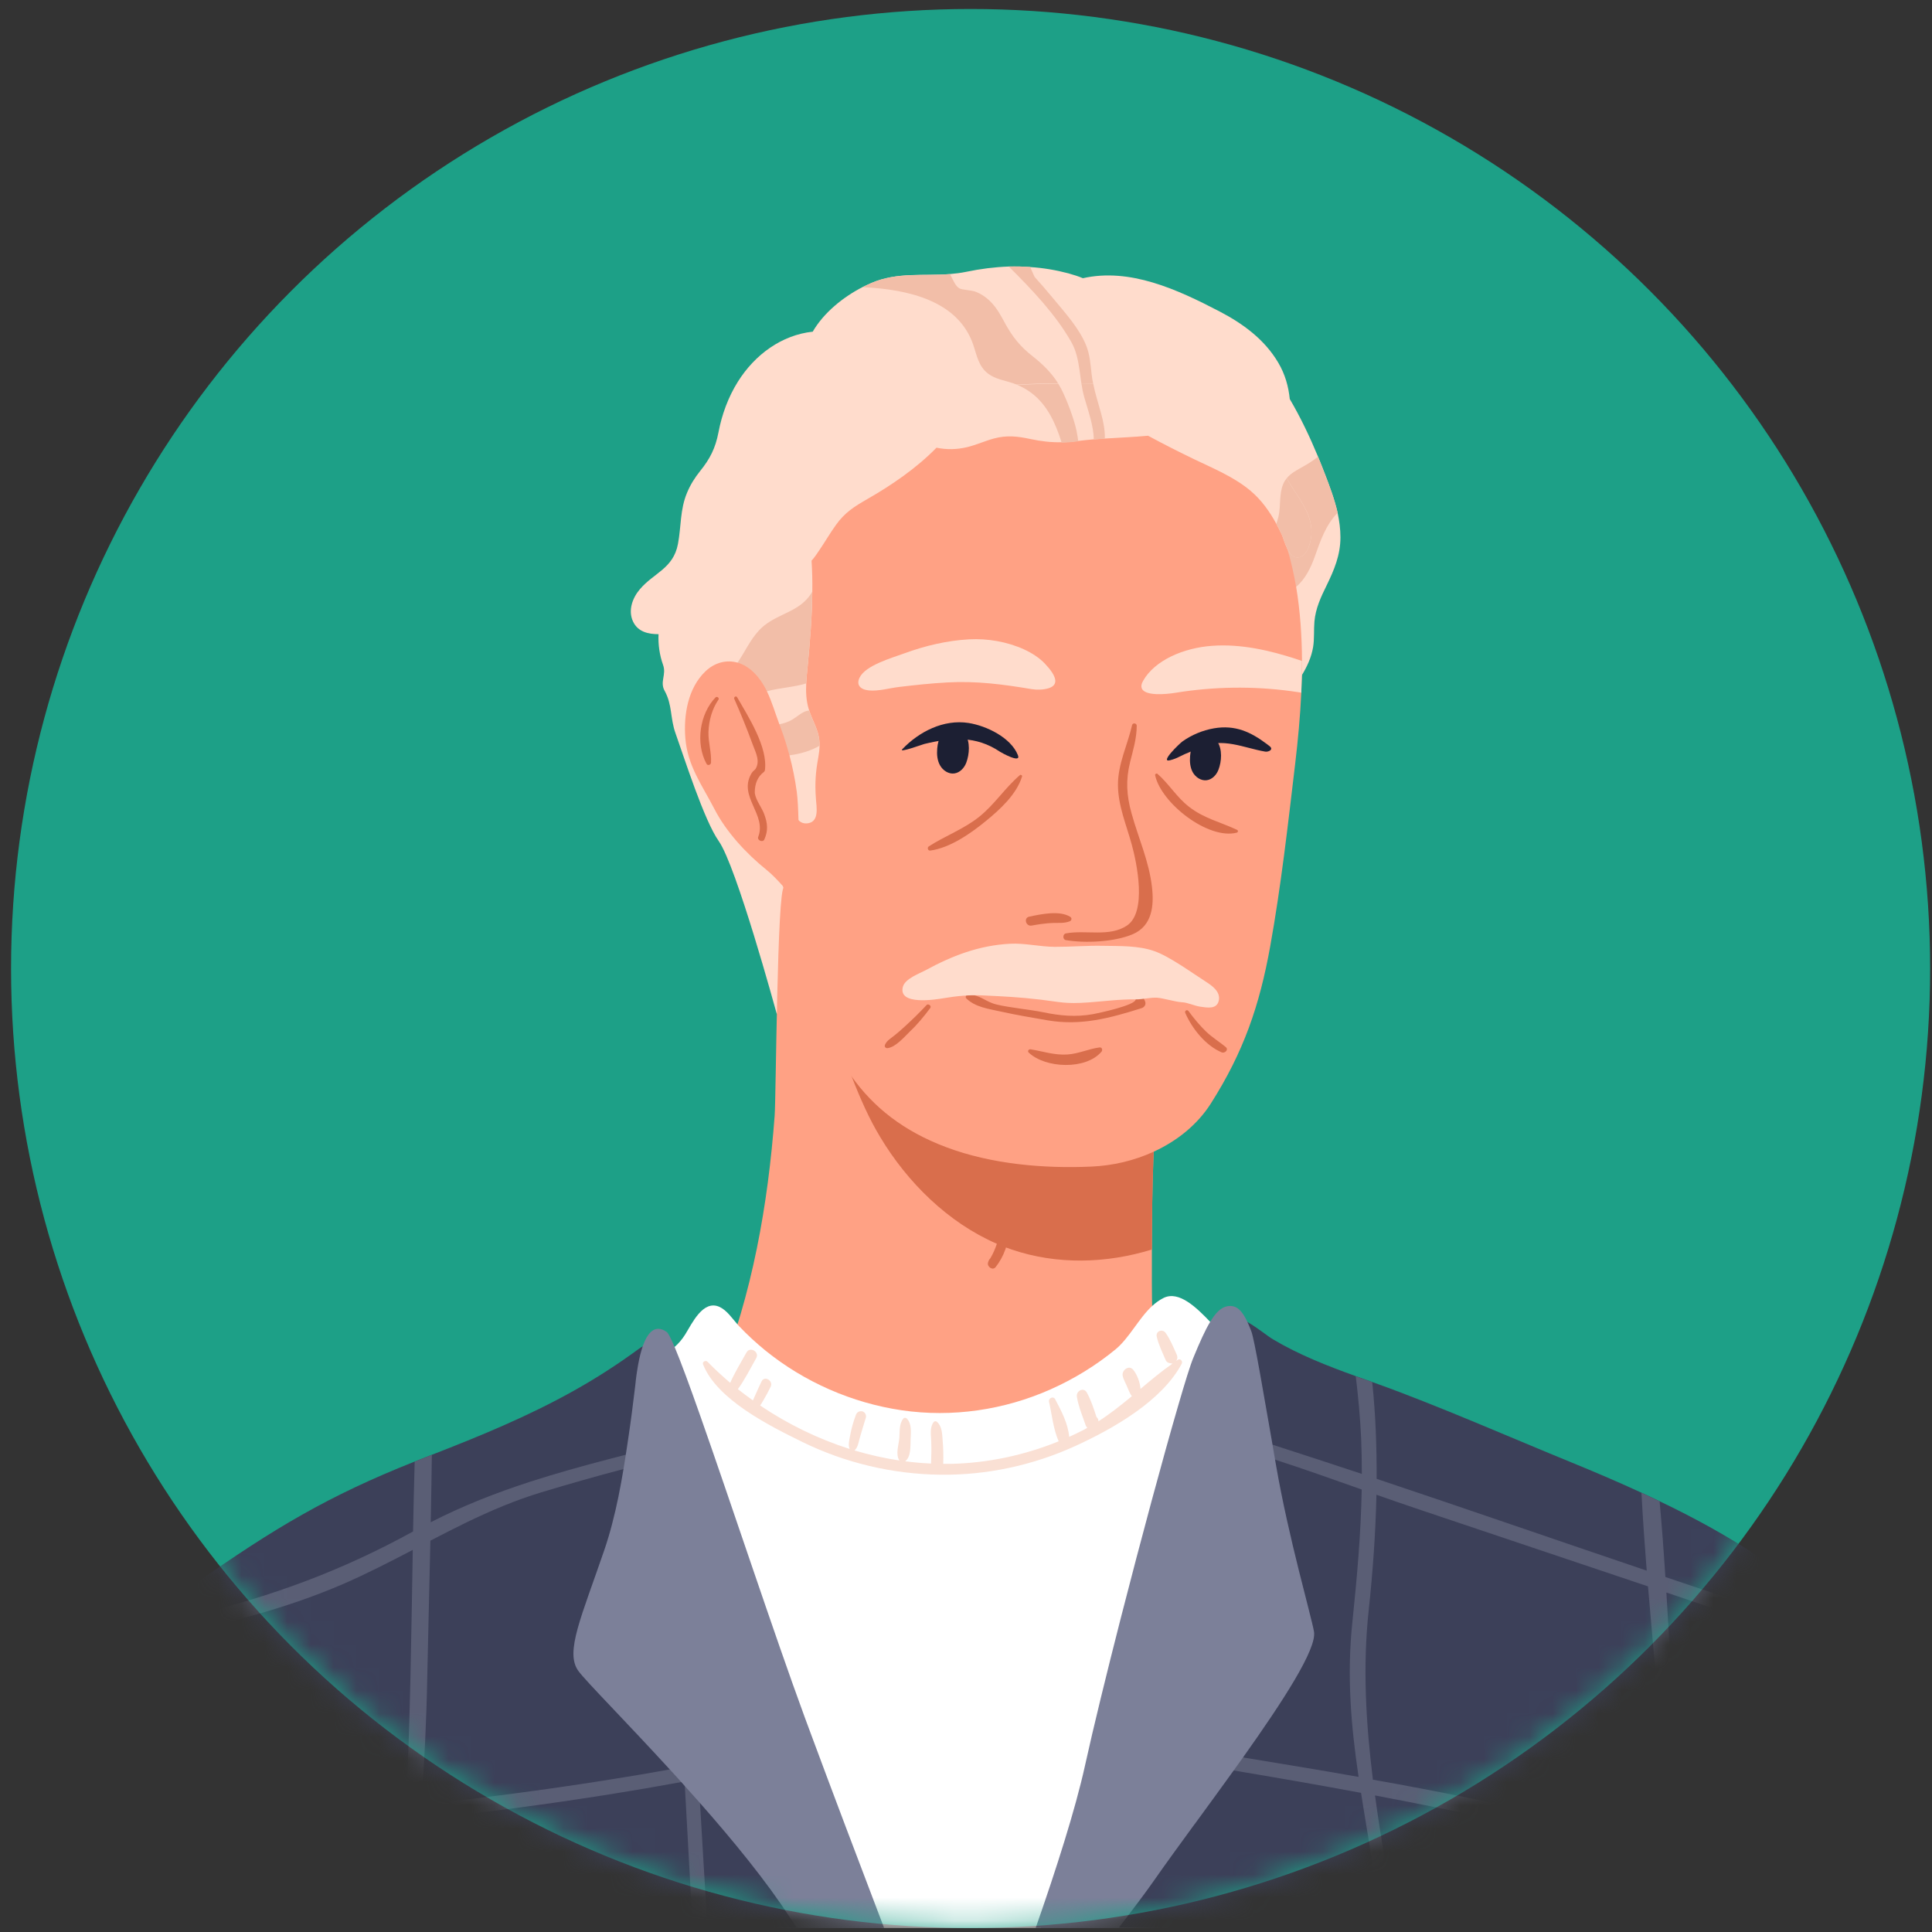 <svg width="84" height="84" viewBox="0 0 84 84" fill="none" xmlns="http://www.w3.org/2000/svg">
<rect x="0" y="0" width="84" height="84" fill="#333333" stroke="none"/>
<circle cx="42.2" cy="42.11" r="41.719" fill="#1DA087"/>
<mask id="mask0_1197_12360" style="mask-type:alpha" maskUnits="userSpaceOnUse" x="0" y="0" width="84" height="84">
<circle cx="42.2" cy="42.11" r="41.719" fill="#FAECE6"/>
</mask>
<g mask="url(#mask0_1197_12360)">
<path d="M58.157 22.291C58.024 21.711 57.813 21.146 57.602 20.6C57.509 20.352 57.406 20.103 57.305 19.852C56.951 19 56.546 18.146 56.077 17.349C56.021 16.802 55.876 16.276 55.577 15.769C54.981 14.756 54.036 14.07 53.041 13.55C51.17 12.573 49.122 11.638 47.082 12.096C46.893 12.015 46.682 11.95 46.451 11.884C45.901 11.739 45.348 11.646 44.79 11.611C44.481 11.586 44.17 11.583 43.861 11.588C43.24 11.611 42.622 11.689 42.004 11.819C41.773 11.867 41.537 11.895 41.303 11.915C40.152 12.005 39.009 11.822 37.894 12.299C37.765 12.354 37.635 12.415 37.502 12.482C36.667 12.91 35.816 13.591 35.336 14.42C33.994 14.565 32.823 15.41 32.08 16.598C31.665 17.261 31.386 18.018 31.238 18.797C31.105 19.487 30.871 19.947 30.439 20.482C30.208 20.771 30.014 21.078 29.871 21.425C29.564 22.153 29.62 22.887 29.477 23.646C29.276 24.721 28.431 24.902 27.821 25.618C27.502 25.992 27.296 26.538 27.524 27.025C27.738 27.477 28.193 27.573 28.632 27.573C28.61 28.025 28.678 28.482 28.828 28.907C28.984 29.334 28.68 29.638 28.894 30.03C29.24 30.655 29.13 31.211 29.371 31.884C29.75 32.944 30.612 35.666 31.25 36.57C32.019 37.663 33.718 43.897 33.776 44.097C33.818 44.01 34.296 42.979 34.904 41.706C35.253 40.974 35.645 40.16 36.024 39.399C36.743 37.954 37.409 36.701 37.63 36.542C38.492 35.922 39.268 35.394 40.351 35.344C41.062 35.311 41.753 35.437 42.439 35.618C42.569 35.65 42.7 35.686 42.831 35.723C43.637 35.952 44.436 36.221 45.253 36.346C46.519 36.54 47.765 36.336 48.961 35.912C49.079 35.869 49.2 35.824 49.318 35.779C49.451 35.726 49.584 35.673 49.717 35.613C50.145 35.427 50.584 35.228 51.024 35.012C51.15 34.949 51.278 34.887 51.403 34.821C52.245 34.389 53.069 33.897 53.773 33.319C54.047 33.095 54.273 32.841 54.476 32.565C54.579 32.427 54.677 32.281 54.77 32.133C54.858 31.992 54.943 31.849 55.029 31.701C55.365 31.123 55.735 30.59 56.122 30.05C56.164 29.99 56.207 29.932 56.25 29.872C56.373 29.703 56.491 29.532 56.602 29.357C56.83 28.982 57.016 28.583 57.092 28.133C57.152 27.764 57.117 27.389 57.149 27.022C57.2 26.45 57.431 25.957 57.677 25.457C58.006 24.784 58.28 24.136 58.28 23.362C58.28 23 58.232 22.646 58.157 22.296V22.291Z" fill="#FFDCCC"/>
<path d="M57.602 20.604C57.509 20.355 57.406 20.107 57.305 19.855C57.122 20.006 56.916 20.139 56.694 20.265C56.413 20.426 56.134 20.559 55.943 20.795C55.888 20.863 55.838 20.938 55.8 21.026C55.607 21.458 55.69 21.994 55.589 22.446C55.574 22.511 55.556 22.576 55.536 22.639C55.521 22.687 55.506 22.732 55.491 22.777C55.34 23.212 55.104 23.584 54.823 23.946C54.823 23.938 54.823 23.936 54.818 23.931C54.79 23.795 54.604 23.815 54.564 23.931C54.343 24.602 54.589 25.584 55.37 25.755C55.765 25.838 56.087 25.727 56.353 25.514C56.745 25.197 57.006 24.654 57.164 24.202C57.413 23.506 57.634 22.838 58.157 22.293C58.024 21.712 57.813 21.147 57.602 20.602V20.604Z" fill="#F2BEA8"/>
<path d="M46.883 19.177C46.868 19.036 46.843 18.893 46.813 18.75C46.798 18.677 46.78 18.606 46.763 18.533C46.742 18.463 46.725 18.393 46.702 18.322C46.69 18.282 46.677 18.242 46.664 18.202C46.664 18.197 46.662 18.189 46.66 18.184C46.644 18.139 46.629 18.094 46.614 18.049C46.584 17.961 46.554 17.873 46.524 17.79C46.516 17.767 46.509 17.747 46.499 17.727C46.476 17.667 46.453 17.606 46.431 17.551C46.418 17.518 46.406 17.486 46.393 17.458C46.388 17.445 46.386 17.438 46.381 17.425C46.376 17.413 46.368 17.4 46.365 17.39C46.35 17.355 46.338 17.322 46.323 17.292C46.315 17.275 46.31 17.26 46.303 17.247C46.29 17.217 46.278 17.189 46.265 17.162C46.227 17.071 46.185 16.986 46.142 16.903C46.099 16.825 46.056 16.75 46.011 16.677C45.717 16.207 45.34 15.838 44.881 15.476C44.355 15.064 44.024 14.647 43.705 14.069C43.529 13.745 43.361 13.423 43.102 13.152C42.901 12.941 42.677 12.782 42.403 12.679C42.233 12.614 41.82 12.606 41.707 12.534C41.541 12.431 41.451 12.197 41.363 12.034C41.343 11.993 41.325 11.953 41.305 11.918C40.155 12.008 39.011 11.825 37.896 12.302C37.768 12.358 37.637 12.418 37.504 12.486C39.524 12.579 41.657 13.089 42.313 14.983C42.471 15.451 42.544 15.933 42.969 16.252C43.285 16.486 43.672 16.538 44.036 16.659C44.104 16.682 44.17 16.707 44.235 16.735L44.255 16.744C44.283 16.755 44.308 16.765 44.333 16.777C44.335 16.777 44.338 16.78 44.343 16.782C44.438 16.827 44.531 16.875 44.619 16.93C44.647 16.948 44.677 16.966 44.707 16.986C44.735 17.003 44.765 17.023 44.793 17.044C44.878 17.106 44.961 17.172 45.036 17.242C45.059 17.262 45.079 17.282 45.102 17.302C45.134 17.335 45.167 17.365 45.197 17.4C45.225 17.428 45.25 17.456 45.275 17.486C45.293 17.506 45.31 17.526 45.325 17.546C45.338 17.564 45.353 17.581 45.365 17.596C45.388 17.621 45.408 17.649 45.426 17.677C45.446 17.704 45.469 17.734 45.489 17.762C45.521 17.81 45.551 17.858 45.582 17.908C45.589 17.918 45.594 17.928 45.602 17.941C45.632 17.991 45.662 18.041 45.692 18.094C45.692 18.096 45.695 18.099 45.695 18.101C45.727 18.159 45.758 18.219 45.788 18.28C45.805 18.317 45.823 18.358 45.84 18.395C45.873 18.463 45.903 18.531 45.931 18.601C46.016 18.807 46.092 19.023 46.157 19.242C46.232 19.481 46.298 19.724 46.358 19.966C46.298 20.076 46.21 20.151 46.072 20.172C45.803 20.209 45.8 20.636 46.072 20.599C46.242 20.576 46.376 20.523 46.491 20.451C46.577 20.594 46.82 20.503 46.79 20.312C46.78 20.259 46.767 20.207 46.76 20.157C46.898 19.898 46.923 19.553 46.883 19.184V19.177Z" fill="#F2BEA8"/>
<path d="M47.755 20.034C47.66 20.187 47.411 20.089 47.459 19.908C47.73 18.948 47.401 18.182 47.142 17.27C46.911 16.466 46.994 15.607 46.577 14.868C45.894 13.665 44.861 12.584 43.861 11.589C44.17 11.582 44.481 11.587 44.791 11.609C44.856 11.755 44.916 11.906 44.984 12.041C45.253 12.34 45.519 12.645 45.775 12.956C46.288 13.577 46.908 14.25 47.218 15.004C47.383 15.406 47.411 15.815 47.459 16.245C47.527 16.848 47.71 17.375 47.868 17.953C48.059 18.649 48.162 19.398 47.755 20.034V20.034Z" fill="#F2BEA8"/>
<path d="M55.24 63.822C54.589 64.953 53.69 65.938 52.783 66.873C51.75 67.933 50.632 68.915 49.449 69.807C44.966 73.194 39.351 75.403 33.7 75.506C30.849 75.558 27.942 75.038 25.389 73.727C23.881 72.95 22.409 71.511 22.431 69.893C22.276 69.991 22.122 70.091 21.967 70.187C21.874 70.245 21.761 70.101 21.849 70.031C22.05 69.873 22.256 69.714 22.459 69.553C22.527 69.096 22.715 68.626 23.065 68.157C23.175 68.011 23.416 68.139 23.318 68.307C23.143 68.609 23.017 68.903 22.937 69.182C26.648 66.317 29.424 64.378 31.25 59.873C32.708 56.282 33.394 52.36 33.68 48.509C33.743 47.675 33.786 38.632 34.087 38.574C34.039 38.584 41.821 41.788 44.378 42.938C45.245 43.33 46.112 43.72 46.979 44.112C47.77 44.469 48.642 44.768 49.393 45.205C49.861 45.476 50.019 45.813 50.112 46.338C50.122 46.391 50.21 46.845 50.325 47.355C50.26 48.087 50.215 48.815 50.182 49.549C50.167 49.848 50.155 50.152 50.145 50.451C50.097 51.74 50.084 53.031 50.082 54.32C50.082 54.579 50.082 54.843 50.082 55.102C50.082 56.88 50.034 58.787 50.82 60.431C51.692 62.255 53.353 63.287 55.242 63.82L55.24 63.822Z" fill="#FFA184"/>
<path d="M48.582 50.213C45.864 49.761 43.178 49.067 40.919 47.424C40.135 46.854 39.416 46.206 38.721 45.535C38.653 45.472 38.587 45.407 38.522 45.344C38.334 45.16 38.148 44.977 37.964 44.794C37.349 44.183 37.093 43.251 36.218 43.251C36.108 43.251 36.007 43.246 35.914 43.238C36.015 43.248 36.547 45.437 36.62 45.658C36.748 46.045 36.886 46.429 37.032 46.811C37.211 47.273 37.401 47.733 37.61 48.185C37.809 48.615 38.027 49.035 38.273 49.442C39.452 51.407 41.215 53.155 43.341 54.077C43.472 54.135 43.607 54.188 43.74 54.238C43.818 54.268 43.899 54.296 43.977 54.324C45.949 54.999 48.112 54.937 50.082 54.326C50.085 53.037 50.097 51.748 50.145 50.457C50.15 50.329 50.155 50.2 50.16 50.072V50.065C50.165 49.896 50.175 49.726 50.183 49.557C49.534 49.896 48.858 50.263 48.582 50.218V50.213Z" fill="#D96E4C"/>
<path d="M56.353 25.515C56.257 24.963 56.137 24.42 55.978 23.887C55.853 23.463 55.707 23.048 55.536 22.641C55.446 22.422 55.348 22.206 55.24 21.993C53.687 18.902 50.989 17.95 47.755 17.551C47.624 17.533 47.491 17.518 47.358 17.503C47.308 17.498 47.258 17.493 47.207 17.488C46.936 17.46 46.66 17.44 46.381 17.423C45.991 17.4 45.599 17.392 45.2 17.395C42.15 17.415 38.851 18.166 36.549 20.036C34.509 21.691 33.454 24.493 33.228 27.199C33.165 27.975 33.167 28.741 33.235 29.47C33.225 29.578 33.215 29.686 33.208 29.794C33.197 29.895 33.19 29.998 33.182 30.101C33.175 30.199 33.167 30.299 33.16 30.397C33.132 30.802 33.11 31.211 33.097 31.618C33.09 31.855 33.087 32.088 33.084 32.324C33.084 32.483 33.084 32.643 33.09 32.799C33.094 33.081 33.107 33.359 33.125 33.641C33.157 34.138 33.213 34.628 33.293 35.111C33.486 36.241 33.748 37.382 34.039 38.52C34.047 38.55 34.054 38.581 34.064 38.608C34.331 39.648 34.622 40.686 34.906 41.704C34.961 41.905 35.019 42.106 35.072 42.307C35.547 44.033 36.13 45.55 37.034 46.814C37.979 48.138 39.273 49.178 41.15 49.882C43.114 50.618 45.381 50.814 47.453 50.721C48.383 50.681 49.318 50.462 50.162 50.073C51.175 49.608 52.059 48.902 52.647 47.977C54.072 45.734 54.762 43.724 55.227 41.143C55.702 38.505 55.999 35.839 56.315 33.181C56.431 32.196 56.529 31.169 56.579 30.118C56.589 29.865 56.599 29.613 56.604 29.36C56.609 29.154 56.609 28.945 56.609 28.739C56.604 27.659 56.531 26.576 56.355 25.518L56.353 25.515Z" fill="#FFA184"/>
<path d="M56.197 21.212C56.106 21.073 56.024 20.935 55.943 20.79C55.348 19.719 54.916 18.503 53.878 17.787C52.684 16.965 51.099 16.887 49.705 16.782C48.981 16.724 48.255 16.692 47.529 16.672H47.526C47.355 16.672 47.187 16.666 47.016 16.664C46.679 16.659 46.345 16.659 46.009 16.664C45.413 16.666 44.825 16.689 44.235 16.722C44.117 16.727 43.996 16.734 43.873 16.744C42.077 16.86 40.162 17.001 38.428 17.506C37.024 17.913 35.838 18.774 34.81 19.79C34.18 20.41 33.594 21.083 33.029 21.762C32.489 22.415 32.383 22.97 32.325 23.799C32.27 24.634 32.162 25.423 32.368 26.232C32.499 26.754 32.715 26.219 32.564 27.264C32.526 27.528 32.403 27.817 32.328 28.071C32.268 28.279 32.202 28.483 32.145 28.691C32.132 28.732 32.12 28.772 32.107 28.812C32.017 29.123 31.934 29.438 31.866 29.759C31.836 29.915 32.047 29.97 32.104 29.825C32.172 29.651 32.238 29.473 32.3 29.297C32.695 29.473 32.891 29.792 33.052 30.149C33.089 30.229 33.124 30.309 33.16 30.39C33.205 30.49 33.25 30.593 33.298 30.691C33.444 30.978 33.645 31.227 33.815 31.493C33.881 31.591 33.939 31.689 33.989 31.797C34.019 31.857 34.047 31.92 34.072 31.985C34.147 32.176 34.207 32.375 34.255 32.581C34.275 32.664 34.293 32.749 34.308 32.832C34.436 33.523 34.451 34.262 34.476 34.907C34.486 35.146 34.544 35.475 34.72 35.661C34.82 35.769 34.964 35.827 35.157 35.789C35.622 35.694 35.499 35.086 35.476 34.744C35.426 34.076 35.456 33.586 35.579 32.93C35.609 32.757 35.63 32.588 35.635 32.415C35.635 32.277 35.624 32.139 35.594 32C35.511 31.608 35.3 31.262 35.182 30.885C35.172 30.865 35.165 30.84 35.157 30.814C35.049 30.443 35.036 30.078 35.054 29.709C35.064 29.483 35.089 29.254 35.112 29.02C35.212 27.948 35.31 26.829 35.318 25.716C35.325 25.267 35.313 24.82 35.285 24.375C35.408 24.247 35.511 24.086 35.619 23.928C35.866 23.566 36.089 23.179 36.346 22.822C36.74 22.272 37.152 22.021 37.717 21.694C38.752 21.104 39.846 20.357 40.717 19.465C41.15 19.553 41.587 19.553 42.062 19.438C42.456 19.34 42.828 19.169 43.222 19.063C43.785 18.915 44.24 18.968 44.798 19.088C45.27 19.189 45.707 19.237 46.159 19.229C46.373 19.227 46.587 19.212 46.813 19.181C46.838 19.179 46.858 19.176 46.883 19.171C47.109 19.144 47.33 19.121 47.556 19.101H47.559C47.717 19.088 47.876 19.076 48.034 19.068H48.036C48.662 19.028 49.285 19.003 49.916 18.945C50.581 19.305 51.252 19.644 51.938 19.975C52.77 20.375 53.659 20.739 54.375 21.342C54.845 21.739 55.199 22.237 55.491 22.772C55.576 22.928 55.654 23.086 55.732 23.249C55.792 23.382 55.863 23.654 55.978 23.877C56.089 24.093 56.24 24.264 56.461 24.234C56.858 24.181 57.003 23.533 57.019 23.234C57.064 22.445 56.599 21.835 56.197 21.207V21.212Z" fill="#FFDCCC"/>
<path d="M56.198 21.215C56.107 21.077 56.024 20.939 55.944 20.793C55.889 20.861 55.838 20.936 55.801 21.024C55.607 21.456 55.69 21.991 55.59 22.444C55.575 22.509 55.557 22.574 55.537 22.637C55.522 22.685 55.507 22.73 55.492 22.775C55.577 22.931 55.655 23.089 55.733 23.253C55.793 23.386 55.864 23.657 55.979 23.881C56.09 24.097 56.24 24.268 56.462 24.238C56.858 24.185 57.004 23.537 57.019 23.238C57.065 22.449 56.6 21.838 56.198 21.21V21.215Z" fill="#F2BEA8"/>
<path d="M46.81 18.753C46.795 18.68 46.778 18.609 46.76 18.536C46.74 18.466 46.722 18.396 46.7 18.325C46.687 18.285 46.675 18.245 46.662 18.205C46.662 18.2 46.659 18.192 46.657 18.187C46.642 18.142 46.627 18.097 46.612 18.052C46.582 17.964 46.551 17.876 46.521 17.793C46.514 17.77 46.506 17.75 46.496 17.73C46.474 17.67 46.451 17.609 46.428 17.554C46.416 17.521 46.403 17.489 46.391 17.461C46.386 17.448 46.383 17.441 46.378 17.428C46.373 17.416 46.365 17.403 46.363 17.393C46.348 17.358 46.335 17.325 46.32 17.295C46.313 17.278 46.308 17.263 46.3 17.25C46.288 17.22 46.275 17.192 46.263 17.165C46.225 17.074 46.182 16.989 46.139 16.906C46.097 16.828 46.051 16.753 46.009 16.68C45.413 16.682 44.825 16.705 44.235 16.738L44.255 16.747C44.283 16.758 44.308 16.77 44.333 16.78C44.335 16.78 44.338 16.783 44.343 16.785C44.438 16.83 44.531 16.878 44.619 16.933C44.647 16.951 44.677 16.971 44.707 16.989C44.735 17.009 44.765 17.026 44.793 17.047C44.878 17.109 44.961 17.175 45.036 17.245C45.059 17.265 45.079 17.285 45.102 17.305C45.134 17.338 45.167 17.368 45.197 17.403C45.225 17.431 45.25 17.459 45.275 17.489C45.293 17.509 45.31 17.529 45.325 17.549C45.338 17.567 45.353 17.584 45.365 17.599C45.388 17.624 45.408 17.652 45.426 17.68C45.446 17.707 45.468 17.738 45.489 17.765C45.521 17.813 45.551 17.861 45.582 17.911C45.589 17.921 45.594 17.931 45.602 17.944C45.632 17.994 45.662 18.044 45.692 18.097C45.692 18.099 45.695 18.102 45.695 18.104C45.727 18.165 45.758 18.222 45.788 18.283C45.805 18.32 45.823 18.361 45.84 18.398C45.873 18.466 45.903 18.534 45.931 18.604C46.016 18.81 46.092 19.026 46.157 19.245C46.37 19.242 46.584 19.227 46.81 19.197C46.835 19.195 46.855 19.192 46.88 19.187C46.865 19.047 46.84 18.903 46.81 18.76V18.753Z" fill="#F2BEA8"/>
<path d="M48.037 19.075C47.878 19.085 47.715 19.095 47.557 19.108C47.542 18.489 47.326 17.917 47.142 17.271C47.087 17.073 47.047 16.872 47.017 16.668C47.188 16.671 47.358 16.673 47.529 16.678C47.615 17.108 47.75 17.517 47.868 17.952C47.969 18.319 48.047 18.701 48.037 19.075V19.075Z" fill="#F2BEA8"/>
<path d="M35.263 25.813C34.76 26.587 33.893 26.66 33.225 27.2C33.207 27.215 33.19 27.23 33.17 27.245C32.712 27.642 32.466 28.198 32.142 28.698C32.13 28.72 32.114 28.738 32.102 28.76C32.092 28.778 32.079 28.793 32.069 28.808C31.843 29.147 31.592 29.413 31.227 29.61C30.941 29.763 30.705 29.831 30.489 30.079C30.373 30.215 30.436 30.491 30.65 30.471C30.768 30.459 30.881 30.459 30.989 30.464C31.059 30.469 31.127 30.474 31.195 30.484C31.376 30.509 31.554 30.552 31.742 30.594C31.846 30.614 31.939 30.647 32.039 30.65C32.077 30.65 32.112 30.65 32.15 30.64C32.177 30.635 32.202 30.627 32.225 30.622C32.511 30.534 32.765 30.295 33.049 30.157C33.092 30.135 33.134 30.117 33.18 30.102C33.187 30.099 33.192 30.097 33.2 30.094C33.248 30.079 33.295 30.067 33.343 30.054C33.901 29.906 34.499 29.881 35.051 29.715C35.062 29.489 35.087 29.26 35.109 29.027C35.21 27.954 35.308 26.836 35.315 25.723C35.298 25.753 35.28 25.783 35.263 25.813V25.813Z" fill="#F2BEA8"/>
<path d="M35.592 32.006C35.509 31.614 35.298 31.267 35.18 30.891C35.12 30.898 35.059 30.913 35.017 30.928C34.808 31.009 34.645 31.169 34.454 31.283C34.268 31.396 34.08 31.451 33.886 31.489C33.864 31.494 33.838 31.496 33.813 31.501C33.575 31.541 33.333 31.554 33.095 31.619C33.029 31.637 32.962 31.66 32.896 31.685C32.871 31.695 32.849 31.707 32.826 31.717C32.7 31.783 32.62 31.87 32.577 31.966C32.467 32.212 32.597 32.519 32.851 32.69H32.853C32.921 32.737 33.002 32.775 33.087 32.798C33.095 32.798 33.105 32.803 33.112 32.805C33.148 32.813 33.185 32.82 33.223 32.828C33.547 32.886 33.926 32.888 34.306 32.84C34.311 32.84 34.316 32.84 34.323 32.84C34.798 32.78 35.273 32.639 35.632 32.423C35.632 32.285 35.622 32.147 35.592 32.009V32.006Z" fill="#F2BEA8"/>
<path d="M44.258 32.837C43.957 32.069 42.889 31.556 42.11 31.433C41.025 31.265 39.957 31.812 39.228 32.576C39.06 32.752 40.117 32.362 40.193 32.345C41.374 32.061 42.426 31.978 43.477 32.684C43.55 32.732 44.404 33.207 44.258 32.837V32.837Z" fill="#1C1F33"/>
<path d="M41.944 31.884C41.838 31.741 41.672 31.636 41.494 31.625C41.273 31.616 41.065 31.749 40.941 31.93C40.816 32.111 40.766 32.334 40.748 32.553C40.728 32.801 40.748 33.065 40.874 33.281C40.997 33.5 41.243 33.661 41.489 33.628C41.73 33.598 41.921 33.394 42.009 33.168C42.152 32.794 42.193 32.246 41.954 31.899C41.951 31.894 41.946 31.889 41.944 31.882V31.884Z" fill="#1C1F33"/>
<path d="M55.215 32.453C55.168 32.413 55.117 32.377 55.07 32.342C54.386 31.83 53.71 31.506 52.781 31.666C52.286 31.752 51.811 31.953 51.414 32.234C51.281 32.33 50.399 33.179 50.876 33.053C51.017 33.018 51.153 32.965 51.278 32.9C51.592 32.737 51.876 32.649 52.195 32.496C53.143 32.043 54.075 32.518 55.009 32.679C55.145 32.702 55.379 32.596 55.215 32.455V32.453Z" fill="#1C1F33"/>
<path d="M52.911 32.217C52.808 32.076 52.645 31.973 52.471 31.965C52.255 31.955 52.052 32.084 51.929 32.262C51.808 32.44 51.76 32.656 51.743 32.87C51.722 33.114 51.743 33.37 51.863 33.584C51.984 33.797 52.225 33.955 52.466 33.923C52.702 33.892 52.888 33.694 52.974 33.473C53.117 33.109 53.155 32.573 52.921 32.232C52.919 32.227 52.913 32.222 52.911 32.217Z" fill="#1C1F33"/>
<path d="M45.441 28.865C45.195 28.603 44.873 28.395 44.522 28.234C43.808 27.907 42.949 27.752 42.13 27.797C41.162 27.852 40.22 28.078 39.338 28.4C38.758 28.611 37.625 28.932 37.371 29.465C37.223 29.774 37.394 29.978 37.776 30.018C38.188 30.061 38.685 29.915 39.094 29.867C39.788 29.784 40.484 29.709 41.185 29.671C42.471 29.601 43.605 29.754 44.856 29.962C45.074 30 45.368 29.993 45.584 29.925C45.768 29.87 45.853 29.779 45.876 29.671C45.931 29.412 45.62 29.055 45.441 28.867V28.865Z" fill="#FFDCCC"/>
<path d="M56.368 28.656C55.21 28.279 53.964 27.99 52.712 28.078C51.459 28.166 50.207 28.706 49.702 29.598C49.624 29.732 49.609 29.837 49.639 29.918C49.76 30.274 50.69 30.189 51.109 30.121C52.755 29.852 54.466 29.825 56.122 30.048C56.217 30.061 56.31 30.073 56.403 30.088C56.459 30.098 56.519 30.108 56.577 30.116C56.587 29.862 56.597 29.611 56.602 29.357C56.607 29.151 56.607 28.943 56.607 28.737C56.526 28.712 56.446 28.684 56.368 28.659V28.656Z" fill="#FFDCCC"/>
<path d="M44.346 33.699C43.702 34.246 43.248 34.972 42.577 35.51C41.896 36.055 41.097 36.337 40.381 36.801C40.3 36.854 40.346 36.995 40.444 36.982C41.308 36.864 42.202 36.239 42.861 35.699C43.479 35.194 44.195 34.543 44.438 33.761C44.453 33.711 44.383 33.666 44.346 33.699Z" fill="#D96E4C"/>
<path d="M53.783 36.079C53.054 35.737 52.348 35.586 51.695 35.076C51.16 34.662 50.826 34.084 50.328 33.647C50.285 33.609 50.21 33.654 50.223 33.709C50.484 34.916 52.519 36.516 53.768 36.204C53.831 36.189 53.846 36.109 53.783 36.079V36.079Z" fill="#D96E4C"/>
<path d="M49.78 43.52C49.758 43.472 49.737 43.425 49.715 43.38C49.639 43.219 49.381 43.276 49.378 43.452C49.373 43.709 47.743 44.053 47.524 44.093C46.77 44.229 46.089 44.163 45.351 44.01C44.78 43.892 43.888 43.812 43.323 43.673C42.823 43.55 42.605 43.236 42.092 43.246C42.014 43.246 41.949 43.347 42.014 43.41C42.411 43.797 42.996 43.864 43.524 43.983C44.192 44.131 44.871 44.246 45.547 44.362C46.999 44.608 48.253 44.269 49.637 43.832C49.77 43.789 49.843 43.658 49.78 43.523V43.52Z" fill="#D96E4C"/>
<path d="M47.818 45.539C47.334 45.599 46.896 45.818 46.401 45.848C45.846 45.883 45.346 45.71 44.808 45.622C44.73 45.609 44.66 45.7 44.725 45.763C45.452 46.454 47.218 46.526 47.894 45.722C47.944 45.662 47.919 45.529 47.818 45.542V45.539Z" fill="#D96E4C"/>
<path d="M52.406 42.667C51.821 42.295 50.843 41.579 50.182 41.351C49.484 41.107 48.69 41.137 47.959 41.122C47.26 41.107 46.564 41.17 45.866 41.167C45.215 41.165 44.565 40.999 43.916 41.032C43.258 41.067 42.615 41.195 41.989 41.404C41.386 41.607 40.806 41.876 40.251 42.18C39.982 42.325 39.349 42.549 39.255 42.906C39.042 43.725 40.673 43.461 41.042 43.398C41.59 43.305 42.155 43.25 42.71 43.278C43.657 43.323 44.273 43.348 45.268 43.466C46.092 43.564 46.308 43.657 47.316 43.584C47.977 43.537 48.705 43.441 49.379 43.451C49.66 43.456 50.022 43.363 50.303 43.378C50.552 43.393 51.127 43.564 51.371 43.574C51.645 43.584 51.906 43.727 52.18 43.768C52.499 43.813 52.911 43.893 52.992 43.496C53.072 43.107 52.682 42.843 52.406 42.67V42.667Z" fill="#FFDCCC"/>
<path d="M34.717 35.667C34.705 35.17 34.682 34.728 34.642 34.424C34.569 33.881 34.459 33.346 34.323 32.838C34.3 32.753 34.278 32.67 34.252 32.59C34.195 32.383 34.134 32.185 34.069 31.994C34.009 31.823 33.951 31.66 33.891 31.499C33.888 31.497 33.888 31.491 33.886 31.489C33.705 31.012 33.564 30.509 33.343 30.054C33.3 29.966 33.255 29.881 33.205 29.796C33.056 29.542 32.873 29.311 32.632 29.112C32.466 28.977 32.288 28.878 32.104 28.821C32.094 28.818 32.079 28.813 32.069 28.811C31.589 28.675 31.077 28.801 30.672 29.188C29.908 29.916 29.717 31.092 29.798 32.099C29.896 33.303 30.524 34.132 31.062 35.175C31.569 36.16 32.441 37.109 33.315 37.81C33.554 38.001 33.81 38.268 34.036 38.522C34.054 38.542 34.072 38.559 34.089 38.579C34.423 38.961 34.677 39.3 34.677 39.3C34.677 39.3 34.682 39.127 34.69 38.841C34.71 38.142 34.742 36.773 34.717 35.67V35.667Z" fill="#FFA184"/>
<path d="M33.228 35.401C33.117 35.099 32.859 34.793 32.816 34.474C32.813 34.064 32.947 33.76 33.218 33.559C33.236 33.541 33.248 33.519 33.256 33.494C33.396 32.496 32.537 31.16 32.05 30.318C32.002 30.235 31.889 30.308 31.927 30.391C32.21 31.034 32.477 31.687 32.718 32.348C32.828 32.657 33.009 32.971 32.914 33.288C32.839 33.526 32.771 33.448 32.655 33.657C32.107 34.639 33.339 35.423 32.967 36.383C32.906 36.536 33.168 36.647 33.233 36.496C33.404 36.114 33.374 35.793 33.228 35.403V35.401Z" fill="#D96E4C"/>
<path d="M31.11 30.323C30.419 31.036 30.233 32.322 30.718 33.209C30.771 33.305 30.909 33.255 30.914 33.157C30.939 32.707 30.788 32.272 30.803 31.817C30.821 31.328 30.959 30.828 31.236 30.421C31.288 30.345 31.173 30.26 31.11 30.323Z" fill="#D96E4C"/>
<path d="M40.28 43.704C39.986 44.02 39.675 44.322 39.358 44.613C39.205 44.754 39.052 44.89 38.891 45.018C38.733 45.149 38.564 45.231 38.479 45.422C38.441 45.508 38.504 45.583 38.592 45.571C38.954 45.523 39.326 45.073 39.577 44.832C39.901 44.525 40.177 44.184 40.444 43.83C40.517 43.734 40.358 43.616 40.28 43.701V43.704Z" fill="#D96E4C"/>
<path d="M53.293 45.523C53.009 45.289 52.7 45.103 52.434 44.847C52.157 44.578 51.903 44.272 51.675 43.96C51.612 43.875 51.494 43.945 51.534 44.043C51.828 44.719 52.416 45.458 53.114 45.754C53.25 45.812 53.434 45.641 53.293 45.523Z" fill="#D96E4C"/>
<path d="M50.087 38.575C49.956 37.432 49.499 36.455 49.195 35.352C48.981 34.586 48.941 33.917 49.134 33.138C49.267 32.603 49.421 32.111 49.423 31.553C49.423 31.44 49.25 31.412 49.222 31.525C49.024 32.387 48.604 33.221 48.607 34.121C48.607 35.02 48.974 35.867 49.207 36.721C49.428 37.523 49.876 39.653 48.999 40.241C48.237 40.754 47.207 40.42 46.34 40.583C46.2 40.611 46.197 40.849 46.34 40.874C47.175 41.018 48.456 40.957 49.25 40.618C50.094 40.256 50.179 39.38 50.087 38.578V38.575Z" fill="#D96E4C"/>
<path d="M46.535 39.863C46.067 39.571 45.258 39.747 44.748 39.855C44.494 39.908 44.602 40.29 44.856 40.242C45.158 40.187 45.459 40.142 45.768 40.129C46.014 40.119 46.278 40.152 46.51 40.056C46.592 40.024 46.617 39.916 46.535 39.865V39.863Z" fill="#D96E4C"/>
<path d="M55.18 61.977C55.157 62.228 55.117 62.482 55.072 62.733C55.034 62.927 54.996 63.118 54.953 63.309C54.923 63.444 54.893 63.582 54.863 63.716C54.78 64.075 54.697 64.422 54.637 64.748C54.637 64.756 54.634 64.766 54.634 64.773C53.933 68.572 53.235 72.371 52.536 76.17C52.496 76.374 52.461 76.58 52.423 76.783C52.406 76.871 52.391 76.959 52.373 77.047C52.235 77.806 52.092 78.564 51.938 79.318H51.936C51.63 80.838 51.28 82.346 50.836 83.828H29.442C28.831 82.522 28.23 81.208 27.585 79.919C27.258 79.27 26.911 78.637 26.552 78.012C26.439 77.813 26.326 77.617 26.21 77.424C25.133 75.577 23.989 73.776 23.097 71.823C22.964 71.527 22.834 71.231 22.713 70.927C22.63 70.723 22.547 70.525 22.462 70.323V70.318C22.412 70.203 22.364 70.087 22.311 69.974C22.281 69.899 22.246 69.826 22.213 69.751C22.02 69.319 21.814 68.891 21.587 68.472C21.316 67.959 21.113 67.459 21.203 66.871C21.286 66.319 21.54 65.869 21.879 65.477C22.215 65.085 22.638 64.748 23.052 64.424C23.273 64.251 23.494 64.08 23.7 63.907C24.798 62.984 25.65 61.826 26.615 60.776C26.741 60.638 26.869 60.505 26.999 60.371C26.803 60.376 26.61 60.382 26.416 60.386C26.67 60.13 26.916 59.866 27.158 59.595C27.343 59.577 27.527 59.56 27.713 59.532C27.798 59.52 27.884 59.507 27.972 59.492C27.987 59.48 28.004 59.464 28.019 59.454C28.281 59.256 28.527 59.11 28.758 58.967C28.874 58.894 28.987 58.824 29.095 58.746C29.175 58.688 29.253 58.63 29.328 58.565C29.494 58.422 29.648 58.248 29.791 58.02C30.08 57.56 30.565 56.487 31.288 56.824C31.605 56.972 31.833 57.319 32.067 57.585C32.09 57.613 32.115 57.64 32.14 57.665C32.494 58.04 32.876 58.389 33.276 58.716C34.971 60.09 37.047 60.999 39.205 61.316C41.398 61.638 43.655 61.306 45.677 60.407C46.687 59.959 47.642 59.374 48.496 58.673C49.099 58.178 49.501 57.331 50.092 56.783C50.245 56.643 50.411 56.52 50.597 56.429C51.265 56.105 52.032 56.861 52.617 57.472C52.687 57.545 52.755 57.618 52.82 57.685C52.936 57.806 53.041 57.914 53.137 57.995C53.725 58.505 54.353 59.02 54.773 59.683C54.775 59.688 54.778 59.691 54.78 59.696C55.197 60.366 55.263 61.16 55.18 61.974V61.977Z" fill="white"/>
<path d="M83.866 80.302C83.82 80.136 83.755 79.952 83.692 79.736C83.491 79.048 83.288 78.297 83.067 77.407C82.569 75.415 81.602 73.48 80.464 71.827C80.265 71.54 80.062 71.264 79.858 70.995C78.778 69.593 77.597 68.455 76.539 67.737C75.2 66.832 73.698 66.008 72.157 65.272C71.894 65.144 71.632 65.02 71.368 64.9C70.356 64.433 69.336 63.998 68.353 63.596C65.733 62.526 62.489 61.099 59.818 60.144C59.768 60.124 59.713 60.106 59.663 60.088C59.421 60.003 59.183 59.918 58.947 59.832C57.713 59.387 56.489 58.91 55.359 58.239C55.102 58.089 54.678 57.729 54.238 57.48C53.786 57.224 53.321 57.084 53.014 57.405C52.982 57.408 52.952 57.425 52.934 57.46C52.894 57.533 52.856 57.609 52.821 57.684C52.228 58.857 51.791 60.129 51.419 61.42C51.394 61.508 51.369 61.596 51.344 61.684C51.283 61.887 51.231 62.088 51.175 62.294C50.922 63.232 50.696 64.171 50.459 65.083C50.032 66.722 49.618 68.36 49.196 69.998C48.959 70.912 48.723 71.827 48.484 72.742C48.253 73.626 48.017 74.513 47.776 75.397C47.726 75.591 47.67 75.787 47.62 75.978C47.417 76.716 47.211 77.45 46.997 78.189C46.804 78.877 46.6 79.565 46.392 80.249C46.03 81.447 45.653 82.638 45.256 83.824H78.007C79.19 83.824 80.459 83.555 81.552 83.045C82.499 82.603 84.21 81.596 83.866 80.302V80.302ZM35.334 76.269C35.334 76.269 35.329 76.254 35.326 76.246C35.251 76.055 35.173 75.867 35.1 75.676C35.068 75.601 35.038 75.523 35.007 75.447C33.922 72.721 32.819 70 31.849 67.231C31.374 65.877 30.987 64.465 30.573 63.061C30.52 62.867 30.462 62.671 30.404 62.48C30.352 62.304 30.299 62.129 30.246 61.953C29.99 61.119 29.716 60.294 29.399 59.49C29.304 59.239 29.201 58.988 29.095 58.744C29.095 58.739 29.093 58.737 29.09 58.734C28.987 58.609 28.869 58.523 28.744 58.47C28.492 58.362 28.209 58.395 27.947 58.536C27.894 58.563 27.842 58.599 27.789 58.636C26.872 59.31 25.92 59.925 24.927 60.478C22.96 61.578 20.872 62.438 18.776 63.252C18.686 63.289 18.596 63.322 18.508 63.357C18.344 63.42 18.189 63.483 18.03 63.546C14.289 65.028 11.915 66.448 8.503 68.847C8.025 69.184 7.561 69.538 7.111 69.915C6.905 70.086 6.704 70.264 6.505 70.445C6.407 70.53 6.309 70.621 6.214 70.716C5.953 70.963 5.696 71.221 5.45 71.488C5.36 71.586 5.269 71.681 5.181 71.782C2.814 73.857 1.49 77.128 0.631 80.221C-0.012 82.623 4.978 83.776 6.453 83.824C6.49 83.824 6.528 83.824 6.566 83.824H38.331C37.334 81.307 36.337 78.784 35.334 76.269V76.269Z" fill="#3C4059"/>
<path d="M43.831 53.468C43.823 53.395 43.783 53.323 43.705 53.305C43.685 53.3 43.665 53.292 43.642 53.3L43.615 53.305C43.562 53.318 43.507 53.37 43.497 53.423C43.414 53.903 43.298 54.303 43.057 54.71C43.009 54.755 42.979 54.815 42.957 54.898C42.909 55.076 43.16 55.255 43.288 55.092C43.638 54.647 43.881 54.041 43.831 53.468Z" fill="#D96E4C"/>
<path d="M69.051 79.357C67.378 78.927 65.697 78.548 64.006 78.201C62.572 77.904 61.134 77.633 59.692 77.377C59.388 74.925 59.242 72.47 59.509 70.008C59.685 68.367 59.808 66.683 59.845 64.988C60.474 65.211 61.099 65.427 61.727 65.638C64.958 66.726 68.195 67.812 71.428 68.897C71.504 68.92 71.576 68.945 71.652 68.972C71.843 71.236 72.064 73.5 72.219 75.739C72.328 77.259 72.425 78.774 72.534 80.294C71.36 80.043 70.202 79.653 69.051 79.359V79.357ZM83.692 79.741C82.141 79.736 80.591 79.832 79.056 80.02C78.486 80.09 77.913 80.186 77.34 80.276C77.106 80.314 76.875 80.349 76.641 80.382C75.828 80.497 75.011 80.573 74.189 80.528C73.868 80.51 73.544 80.467 73.222 80.419C73.099 78.766 72.976 77.113 72.85 75.46C72.692 73.404 72.581 71.322 72.451 69.239C75.109 70.136 77.77 71.05 80.463 71.832C80.265 71.545 80.061 71.269 79.858 71C77.629 70.332 75.421 69.578 73.215 68.837C72.946 68.746 72.677 68.656 72.408 68.565C72.338 67.467 72.257 66.372 72.157 65.276C71.893 65.148 71.632 65.025 71.368 64.905C71.426 66.03 71.508 67.161 71.596 68.289C67.682 66.965 63.775 65.608 59.853 64.297C59.86 62.895 59.808 61.488 59.662 60.093C59.421 60.008 59.182 59.922 58.946 59.837C59.054 60.726 59.137 61.621 59.18 62.528C59.202 63.048 59.21 63.568 59.21 64.083C57.916 63.654 56.622 63.229 55.325 62.812C55.24 62.784 55.154 62.759 55.072 62.731C54.672 62.603 54.273 62.478 53.873 62.352C53.157 62.128 52.431 61.92 51.697 61.759C51.579 61.734 51.461 61.709 51.343 61.686C51.283 61.89 51.23 62.091 51.175 62.297C51.494 62.352 51.818 62.42 52.142 62.503C52.323 62.548 52.504 62.593 52.682 62.641C53.444 62.842 54.2 63.066 54.953 63.307C55.114 63.357 55.275 63.41 55.436 63.462C56.7 63.872 57.953 64.319 59.205 64.761C59.169 66.683 59.001 68.591 58.8 70.515C58.554 72.837 58.735 75.007 59.069 77.256C57.406 76.962 55.742 76.688 54.074 76.415C54.064 76.415 54.054 76.412 54.044 76.409C53.541 76.327 53.039 76.246 52.536 76.166C50.949 75.909 49.363 75.653 47.775 75.397C47.725 75.59 47.67 75.786 47.62 75.977C49.18 76.241 50.735 76.507 52.29 76.756L52.423 76.779C52.828 76.844 53.232 76.909 53.637 76.977C55.491 77.286 57.338 77.608 59.177 77.95C59.207 78.158 59.242 78.367 59.275 78.578C59.569 80.322 59.835 82.07 60.079 83.824H60.697C60.388 81.907 60.044 79.987 59.783 78.063C63.71 78.804 67.606 79.646 71.496 80.656C71.86 80.749 72.219 80.816 72.576 80.874C72.639 81.723 72.704 82.57 72.78 83.419C72.79 83.555 72.805 83.691 72.82 83.824H73.503C73.476 83.608 73.453 83.389 73.436 83.168C73.373 82.434 73.323 81.698 73.265 80.965C74.378 81.073 75.468 81.025 76.559 80.919C76.79 80.897 77.018 80.872 77.25 80.847C78.621 80.688 80.006 80.47 81.448 80.379C82.249 80.326 83.053 80.304 83.86 80.304C83.805 80.121 83.749 79.932 83.692 79.739V79.741ZM46.996 78.191C46.803 78.879 46.599 79.568 46.391 80.251C46.439 81.445 46.511 82.635 46.599 83.826H47.275C47.135 81.95 47.029 80.07 46.996 78.191V78.191ZM29.117 76.932C28.15 77.108 27.183 77.269 26.21 77.422C23.592 77.834 20.959 78.173 18.324 78.472C18.449 76.615 18.545 74.756 18.577 72.892C18.617 70.925 18.67 68.957 18.713 66.985C19.748 66.447 20.788 65.92 21.879 65.475C22.419 65.254 22.972 65.055 23.54 64.882C24.718 64.528 25.909 64.186 27.11 63.872C27.725 63.709 28.346 63.556 28.967 63.41C28.974 63.54 28.982 63.671 28.992 63.804C29.097 65.583 29.218 67.354 29.308 69.116C29.416 71.133 29.527 73.153 29.64 75.171C29.668 75.719 29.7 76.269 29.73 76.817C29.527 76.854 29.321 76.892 29.117 76.927V76.932ZM17.65 78.548C16.806 78.641 15.967 78.731 15.125 78.817C13.341 79.002 11.557 79.181 9.774 79.362C9.547 79.384 9.324 79.407 9.1 79.43C8.517 79.487 7.937 79.545 7.354 79.603C7.291 77.422 7.057 75.249 7.022 73.065C7.02 72.945 7.02 72.827 7.02 72.706V72.229C7.025 71.882 7.032 71.535 7.047 71.189C9.693 70.631 12.384 69.96 14.869 68.892C15.927 68.435 16.939 67.912 17.947 67.387C17.881 71.108 17.839 74.832 17.65 78.548V78.548ZM35.333 76.271C35.333 76.271 35.328 76.256 35.326 76.249C35.25 76.058 35.172 75.869 35.1 75.678C33.517 76.06 31.924 76.399 30.326 76.706C30.296 76.231 30.268 75.754 30.238 75.279C29.994 71.279 29.753 67.276 29.565 63.274C29.901 63.201 30.235 63.128 30.572 63.06C30.519 62.867 30.462 62.671 30.404 62.48C30.22 62.52 30.034 62.563 29.849 62.603C29.745 62.626 29.64 62.651 29.537 62.674C29.487 61.616 29.442 60.553 29.399 59.493C29.303 59.242 29.2 58.99 29.095 58.746C29.095 58.742 29.092 58.739 29.09 58.736C28.987 58.611 28.869 58.525 28.743 58.473C28.748 58.639 28.753 58.802 28.758 58.968C28.798 60.252 28.859 61.533 28.931 62.817C28.356 62.955 27.781 63.101 27.21 63.249C26.954 63.314 26.7 63.382 26.447 63.447C25.296 63.749 24.163 64.063 23.052 64.422C21.575 64.902 20.133 65.463 18.728 66.184C18.748 65.206 18.763 64.231 18.776 63.254C18.685 63.292 18.595 63.324 18.507 63.359C18.344 63.422 18.188 63.485 18.03 63.548C18 64.561 17.979 65.573 17.959 66.586C14.879 68.284 11.806 69.417 8.379 70.236C7.939 70.342 7.505 70.445 7.075 70.54C7.085 70.332 7.098 70.123 7.11 69.915C6.904 70.085 6.703 70.264 6.505 70.445C6.5 70.515 6.497 70.591 6.495 70.661C6.399 70.681 6.306 70.698 6.213 70.716C5.952 70.962 5.696 71.221 5.449 71.487C5.789 71.44 6.128 71.377 6.47 71.309H6.472C6.407 74.07 6.575 76.834 6.64 79.668C5.59 79.774 4.54 79.877 3.492 79.98C2.545 80.07 1.588 80.146 0.63 80.221C0.585 80.397 0.535 80.57 0.49 80.746C0.482 80.769 0.477 80.794 0.472 80.819C0.492 80.819 0.512 80.814 0.532 80.811C1.158 80.744 1.781 80.676 2.404 80.618C3.814 80.487 5.228 80.362 6.643 80.236C6.648 81.439 6.565 82.633 6.452 83.824C6.49 83.824 6.527 83.824 6.565 83.824H7.193C7.304 82.671 7.382 81.517 7.372 80.357C7.372 80.294 7.372 80.231 7.372 80.171C8.01 80.113 8.65 80.055 9.291 79.997C9.517 79.977 9.741 79.957 9.967 79.934C10.846 79.857 11.726 79.776 12.603 79.696C14.273 79.538 15.944 79.374 17.615 79.191C17.53 80.736 17.419 82.281 17.268 83.824H17.891C18.035 82.256 18.17 80.688 18.281 79.115C21.047 78.804 23.808 78.447 26.555 78.007C27.58 77.844 28.602 77.668 29.625 77.48C29.67 77.472 29.718 77.462 29.766 77.455C29.771 77.52 29.773 77.585 29.776 77.651C29.891 79.708 30.004 81.766 30.112 83.824H30.758C30.652 82.012 30.544 80.198 30.434 78.387C30.411 78.038 30.391 77.688 30.369 77.339C30.901 77.236 31.434 77.136 31.966 77.028C33.092 76.794 34.22 76.545 35.336 76.271H35.333Z" fill="#5A5E75"/>
<path d="M38.436 83.825H34.64C34.539 83.674 34.441 83.523 34.346 83.375C33.336 81.81 31.886 80.038 30.431 78.388C30.21 78.139 29.991 77.893 29.773 77.652C29.723 77.594 29.672 77.538 29.622 77.481C29.451 77.292 29.283 77.109 29.117 76.928C28.208 75.936 27.353 75.034 26.665 74.308C25.863 73.463 25.293 72.86 25.135 72.634C24.564 71.818 25.278 70.308 26.278 67.383C26.404 67.011 26.517 66.634 26.615 66.252C26.821 65.468 26.977 64.669 27.11 63.868C27.145 63.659 27.177 63.451 27.21 63.242C27.248 63.009 27.283 62.773 27.316 62.539C27.429 61.783 27.527 61.021 27.617 60.263C27.63 60.152 27.655 59.865 27.713 59.524C27.755 59.252 27.816 58.949 27.901 58.67C27.916 58.622 27.931 58.577 27.946 58.529C28.15 57.953 28.474 57.547 28.989 57.913C29.054 57.961 29.17 58.187 29.328 58.556C29.597 59.195 29.989 60.258 30.451 61.572C31.765 65.3 33.655 71.034 34.986 74.657C35.077 74.898 35.17 75.152 35.268 75.418C36.127 77.737 37.313 80.868 38.436 83.817V83.825Z" fill="#7C8099"/>
<path d="M54.044 76.411C53.908 76.599 53.773 76.788 53.637 76.979C53.069 77.768 52.489 78.562 51.939 79.315H51.936C51.288 80.205 50.682 81.034 50.195 81.732C49.856 82.22 49.303 82.959 48.635 83.825H45.029C45.921 81.275 46.755 78.667 47.172 76.773C47.544 75.082 48.117 72.75 48.735 70.331C49.605 66.939 50.567 63.371 51.218 61.14C51.524 60.084 51.76 59.328 51.886 59.029C52.16 58.364 52.391 57.843 52.617 57.471C52.856 57.072 53.089 56.843 53.361 56.793C53.775 56.718 54.017 57.007 54.238 57.482C54.295 57.605 54.351 57.74 54.406 57.886C54.469 58.042 54.605 58.723 54.78 59.693C54.896 60.343 55.034 61.127 55.18 61.971C55.228 62.245 55.275 62.524 55.326 62.808C55.361 63.022 55.398 63.24 55.436 63.459C55.451 63.539 55.464 63.622 55.479 63.703C56.029 66.883 57.004 70.228 57.13 70.939C57.263 71.69 55.775 73.974 54.044 76.411V76.411Z" fill="#7C8099"/>
<path d="M51.215 59.116C51.187 59.136 51.16 59.156 51.132 59.173C51.14 59.163 51.145 59.153 51.152 59.143C51.21 59.06 51.192 58.955 51.152 58.872C51.009 58.56 50.878 58.231 50.68 57.952C50.542 57.761 50.238 57.872 50.293 58.116C50.373 58.472 50.544 58.809 50.687 59.146C50.728 59.236 50.833 59.269 50.921 59.279C50.931 59.279 50.944 59.282 50.956 59.284C50.964 59.284 50.971 59.284 50.981 59.284C50.491 59.628 50.037 60.008 49.587 60.387C49.564 60.088 49.436 59.759 49.27 59.555C49.084 59.327 48.76 59.578 48.813 59.822C48.848 59.987 48.949 60.146 49.011 60.307C49.067 60.447 49.122 60.581 49.21 60.704C48.748 61.088 48.275 61.465 47.758 61.797C47.763 61.719 47.728 61.658 47.675 61.611C47.554 61.249 47.436 60.874 47.253 60.545C47.115 60.294 46.778 60.477 46.821 60.729C46.888 61.146 47.062 61.56 47.2 61.96C47.215 62.01 47.243 62.045 47.275 62.078C47.223 62.106 47.175 62.138 47.122 62.166C46.914 62.274 46.7 62.374 46.486 62.472C46.434 61.882 46.145 61.347 45.876 60.834C45.795 60.684 45.574 60.791 45.61 60.947C45.738 61.515 45.793 62.123 46.027 62.663C46.027 62.663 46.029 62.663 46.029 62.666C44.544 63.269 42.961 63.608 41.353 63.646C41.238 63.648 41.122 63.646 41.009 63.646C41.022 63.301 41.014 62.957 40.984 62.616C40.961 62.334 40.961 62.018 40.738 61.819C40.688 61.774 40.622 61.786 40.585 61.839C40.414 62.086 40.479 62.402 40.489 62.688C40.502 63.005 40.492 63.319 40.481 63.633C40.105 63.616 39.728 63.583 39.351 63.533C39.356 63.53 39.358 63.53 39.364 63.528C39.612 63.332 39.58 62.877 39.592 62.583C39.602 62.281 39.652 61.907 39.426 61.673C39.389 61.636 39.313 61.631 39.278 61.673C39.085 61.907 39.125 62.229 39.102 62.518C39.077 62.824 38.926 63.226 39.102 63.495C39.102 63.495 39.105 63.495 39.105 63.5C38.446 63.4 37.793 63.254 37.152 63.063C37.301 62.937 37.326 62.714 37.379 62.528C37.462 62.229 37.557 61.935 37.645 61.638C37.672 61.545 37.627 61.43 37.542 61.385C37.524 61.374 37.507 61.364 37.489 61.362C37.358 61.342 37.261 61.395 37.213 61.518C37.095 61.824 37.009 62.148 36.951 62.47C36.919 62.646 36.871 62.837 36.941 62.998C35.565 62.56 34.248 61.917 33.05 61.108C33.095 61.045 33.135 60.977 33.173 60.912C33.291 60.711 33.406 60.505 33.507 60.294C33.632 60.028 33.238 59.794 33.11 60.063C33.007 60.274 32.914 60.49 32.816 60.706C32.788 60.766 32.761 60.827 32.736 60.887C32.514 60.729 32.293 60.565 32.082 60.397C32.389 59.977 32.622 59.5 32.879 59.05C33.034 58.776 32.607 58.528 32.457 58.802C32.215 59.236 31.949 59.668 31.748 60.123C31.406 59.832 31.075 59.528 30.761 59.206C30.685 59.128 30.524 59.206 30.567 59.319C31.17 60.854 33.462 61.995 34.869 62.686C36.733 63.603 38.803 64.093 40.881 64.118C42.904 64.143 44.916 63.709 46.755 62.869C48.378 62.128 50.522 60.915 51.381 59.289C51.434 59.186 51.321 59.05 51.212 59.121L51.215 59.116Z" fill="#FAE0D4"/>
<path d="M11.052 83.222C11.118 83.421 11.183 83.619 11.248 83.82H10.557C10.454 83.506 10.349 83.19 10.246 82.876C9.927 81.913 9.608 80.954 9.289 79.994C9.226 79.803 9.163 79.614 9.1 79.424C8.364 77.195 7.648 74.961 7.02 72.7C6.992 72.605 6.965 72.509 6.939 72.411C6.914 72.318 6.957 72.25 7.02 72.223C7.105 72.18 7.226 72.205 7.271 72.321C8.176 74.64 8.987 76.994 9.774 79.356C9.839 79.547 9.902 79.74 9.965 79.933C10.329 81.031 10.688 82.129 11.052 83.225V83.222Z" fill="#1C1F33"/>
<path d="M78.225 73.028C78.049 75.458 77.717 77.872 77.34 80.279C77.31 80.47 77.28 80.661 77.25 80.852C77.092 81.845 76.928 82.837 76.767 83.829H76.117C76.144 83.651 76.172 83.475 76.2 83.297C76.323 82.508 76.441 81.716 76.559 80.925C76.587 80.744 76.614 80.563 76.642 80.382C77.014 77.905 77.408 75.43 77.991 72.998C78.024 72.87 78.235 72.895 78.225 73.028Z" fill="#1C1F33"/>
</g>
</svg>
